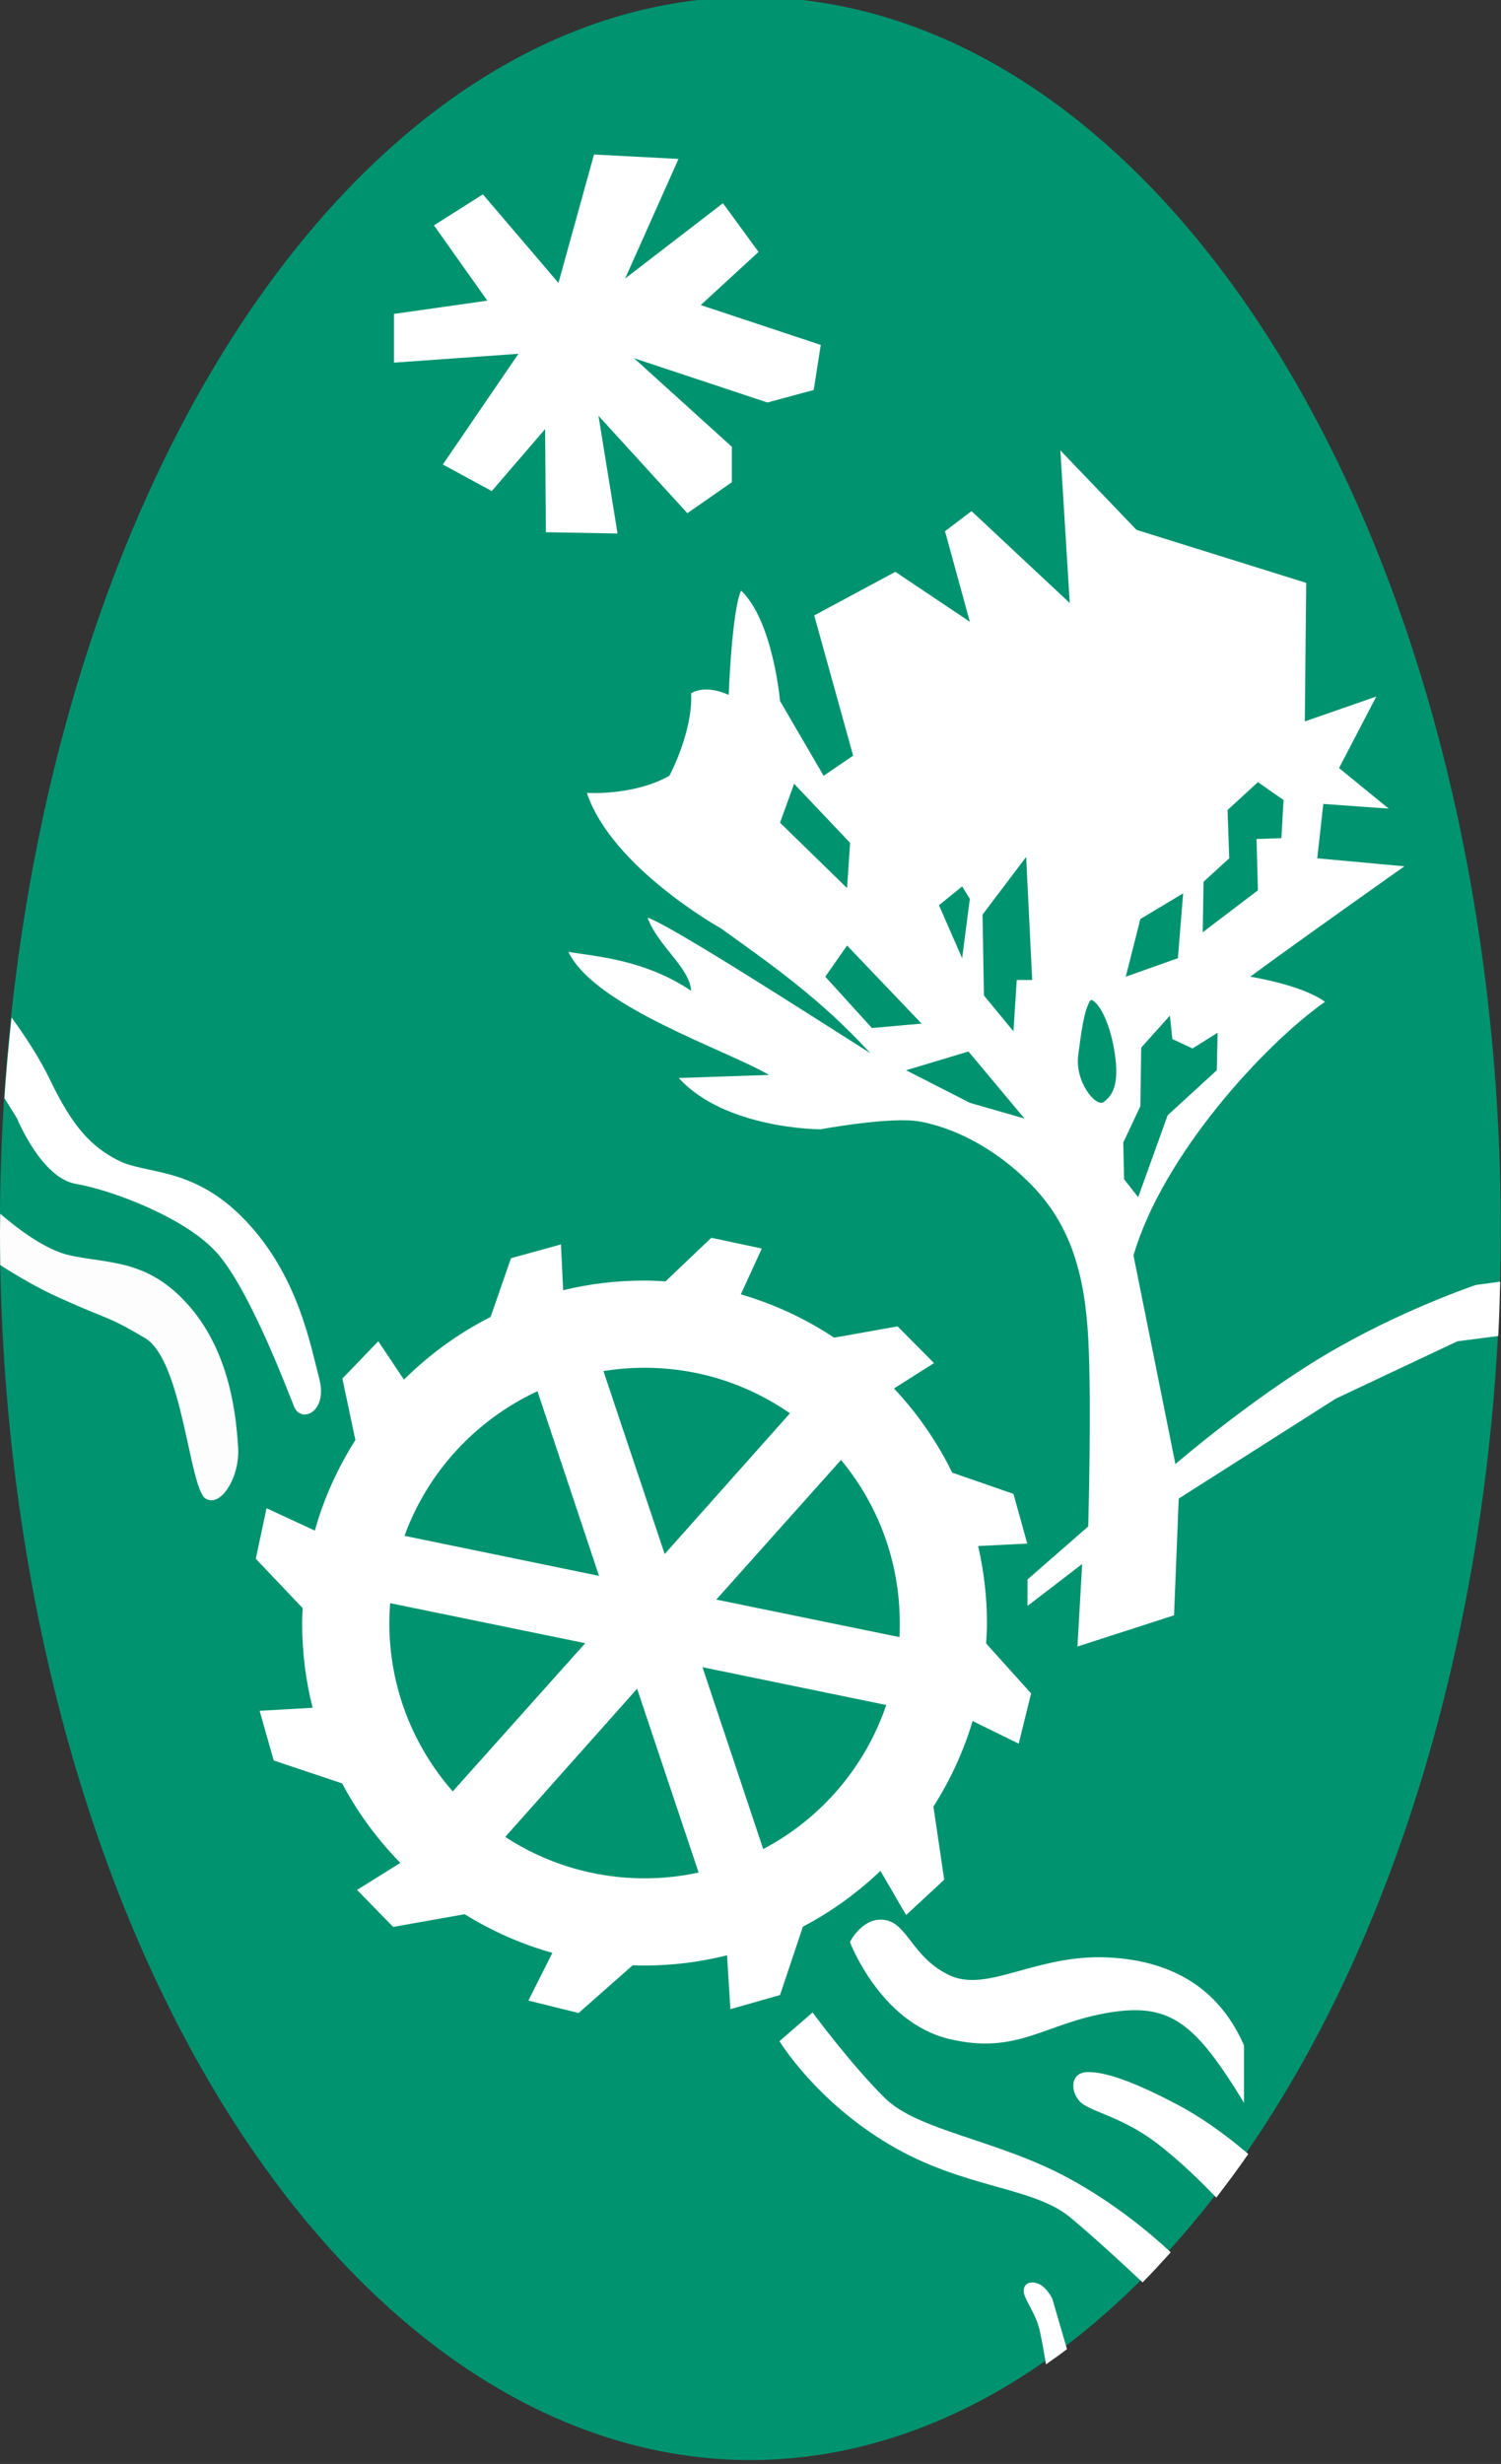 <?xml version="1.0" encoding="UTF-8" standalone="no"?>
<!-- Created with Inkscape (http://www.inkscape.org/) -->
<svg
   xmlns:dc="http://purl.org/dc/elements/1.1/"
   xmlns:cc="http://web.resource.org/cc/"
   xmlns:rdf="http://www.w3.org/1999/02/22-rdf-syntax-ns#"
   xmlns:svg="http://www.w3.org/2000/svg"
   xmlns="http://www.w3.org/2000/svg"
   xmlns:sodipodi="http://sodipodi.sourceforge.net/DTD/sodipodi-0.dtd"
   xmlns:inkscape="http://www.inkscape.org/namespaces/inkscape"
   id="svg2"
   sodipodi:version="0.32"
   inkscape:version="0.44"
   width="170"
   height="279"
   version="1.0"
   sodipodi:docbase="C:\Documents and Settings\Jérôme\Mes documents\Mes images\Divers\WIKI COMMONS\Parc naturels français"
   sodipodi:docname="Parc naturel régional des Causses du Quercy.svg">
  <rect width="100%" height="100%" fill="#333333" stroke="none"/>
  <defs
     id="defs5" />
  <sodipodi:namedview
     inkscape:window-height="712"
     inkscape:window-width="1024"
     inkscape:pageshadow="2"
     inkscape:pageopacity="0.0"
     borderopacity="1.0"
     bordercolor="#666666"
     pagecolor="#ffffff"
     id="base"
     inkscape:zoom="2.0050194"
     inkscape:cx="47.144055"
     inkscape:cy="98.860364"
     inkscape:window-x="1"
     inkscape:window-y="247"
     inkscape:current-layer="layer1" />
  <g
     inkscape:groupmode="layer"
     id="layer1"
     inkscape:label="dessin"
     style="display:inline">
    <g
       id="g25166">
      <path
         transform="matrix(1.226,0,0,1.013,-155.324,-829.928)"
         d="M 265.334 956.603 A 69.326 137.655 0 1 1  126.682,956.603 A 69.326 137.655 0 1 1  265.334 956.603 z"
         sodipodi:ry="137.65453"
         sodipodi:rx="69.326012"
         sodipodi:cy="956.60254"
         sodipodi:cx="196.00807"
         id="path1335"
         style="color:black;fill:#00936f;fill-opacity:1;fill-rule:evenodd;stroke:none;stroke-width:2;stroke-linecap:butt;stroke-linejoin:round;marker:none;marker-start:none;marker-mid:none;marker-end:none;stroke-miterlimit:4;stroke-dasharray:none;stroke-dashoffset:0;stroke-opacity:1;visibility:visible;display:inline;overflow:visible"
         sodipodi:type="arc" />
      <path
         sodipodi:nodetypes="ccccccccccccccccccccccccccc"
         id="path3083"
         d="M 67.277,17.495 L 76.845,17.997 L 70.802,31.536 L 81.88,23.011 L 85.909,28.527 L 79.363,34.544 L 92.958,39.057 L 92.16,44.158 L 86.916,45.576 L 71.809,40.562 L 82.887,50.591 L 82.887,54.602 L 77.852,58.112 L 67.781,47.081 L 69.943,60.412 L 61.825,60.265 L 61.738,48.585 L 55.696,55.605 L 50.157,52.597 L 58.717,40.06 L 44.618,41.063 L 44.618,35.547 L 55.192,34.043 L 49.15,25.518 L 54.689,22.008 L 63.249,32.037 L 67.277,17.495 z "
         style="fill:white;fill-opacity:1;fill-rule:evenodd;stroke:none;stroke-width:1px;stroke-linecap:butt;stroke-linejoin:miter;stroke-opacity:1" />
      <path
         id="path11777"
         d="M 120.094,51 L 121.156,68.281 L 110.031,57.875 L 107.031,60.156 L 109.844,70.406 L 101.406,64.75 L 92.219,69.688 L 96.625,85.562 L 93.281,87.844 L 88.344,79.375 C 88.344,79.375 87.562,70.337 83.938,66.875 C 82.879,69.167 82.531,78.688 82.531,78.688 C 82.531,78.688 80.045,77.442 78.281,78.5 C 78.471,82.936 75.812,87.844 75.812,87.844 C 71.757,90.136 66.469,89.781 66.469,89.781 C 69.29,98.245 81.656,105.125 81.656,105.125 C 87.299,109.181 93.009,113.152 98.562,119.25 C 91.333,114.665 75.989,104.788 73.344,103.906 C 74.458,107.049 78.105,109.542 78.281,112.188 C 72.856,108.577 67.373,108.31 64.375,107.781 C 67.362,114.013 82.333,118.897 87.094,121.719 L 76.875,122.062 C 82.165,127.882 92.938,127.875 92.938,127.875 C 92.937,127.875 100.914,126.385 104.219,127 C 107.551,127.62 112.265,129.566 116.719,134.062 C 121.259,138.647 122.853,144.259 123.25,151.5 C 123.647,158.73 123.25,172.844 123.25,172.844 L 116.375,178.844 L 116.375,181.844 L 122.562,177.094 L 122.031,186.438 L 132.969,182.906 L 133.5,169.688 L 151.281,158.375 L 165.062,151.875 L 169.688,151.281 C 169.792,149.237 169.856,147.193 169.906,145.125 L 167.156,145.5 C 167.156,145.5 158.571,148.368 150.062,153.438 C 141.554,158.507 133.125,165.781 133.125,165.781 L 128.375,142.156 C 131.725,130.695 143.269,118.212 150.062,113.438 C 147.417,111.498 141.594,110.594 141.594,110.594 C 147.589,106.185 159.062,98.094 159.062,98.094 L 149.188,97.188 L 149.875,91.031 L 157.281,91.562 L 151.656,86.969 L 155.875,78.875 L 147.781,81.688 L 147.938,66 L 128.719,60 L 120.094,51 z M 142.469,88.562 L 145.375,90.594 L 145.125,94.906 L 142.312,95 L 142.469,100.812 L 136.219,105.562 L 136.312,99.844 L 139.219,97.188 L 139.031,91.719 L 142.469,88.562 z M 89.938,88.75 L 96.281,95.438 L 95.938,100.562 L 88.344,93.156 L 89.938,88.75 z M 116.219,97.031 L 116.906,110.969 L 115.156,110.969 L 114.781,116.781 L 111.438,112.719 L 111.281,103.562 L 116.219,97.031 z M 108.969,100.375 L 109.844,101.781 L 108.969,108.5 L 106.344,102.5 L 108.969,100.375 z M 134,101.156 L 133.406,108.5 L 127.5,110.594 L 129.156,104.062 L 134,101.156 z M 95.938,107.062 L 104.375,115.906 L 98.75,116.406 L 93.469,110.594 L 95.938,107.062 z M 123.5,113.25 C 123.564,113.233 123.628,113.22 123.688,113.25 C 124.834,113.823 125.991,116.808 126.344,119.938 C 126.696,123.067 125.882,124.12 125,124.781 C 124.147,125.421 121.69,122.526 122.125,119.406 C 122.412,117.354 122.709,114.471 123.5,113.25 z M 132.5,115 L 132.781,117.656 L 135.062,118.719 L 137.906,116.938 L 137.812,121.188 L 132.25,126.281 L 128.906,135.562 L 127.312,133.531 L 127.219,129.375 L 129.156,125.25 L 129.25,118.625 L 132.5,115 z M 109.688,119.062 L 116.031,126.656 L 109.844,124.875 L 102.625,121.188 L 109.688,119.062 z "
         style="color:black;fill:white;fill-opacity:1;fill-rule:evenodd;stroke:none;stroke-width:2;stroke-linecap:butt;stroke-linejoin:round;marker:none;marker-start:none;marker-mid:none;marker-end:none;stroke-miterlimit:4;stroke-dasharray:none;stroke-dashoffset:0;stroke-opacity:1;visibility:visible;display:inline;overflow:visible" />
      <path
         id="path13552"
         d="M 0.031,137.438 C 0.025,138.126 -1.3706057e-014,138.809 0,139.5 C 0,140.755 0.011,142.002 0.031,143.25 C 1.935,144.463 4.22,145.822 6.688,146.938 C 12.639,149.627 11.91,148.855 16.406,151.5 C 20.695,154.023 21.43,168.541 23.281,169.688 C 25.007,170.756 27.201,167.237 26.969,163.844 C 26.748,160.626 26.173,153.391 21.5,147.969 C 16.827,142.546 12.39,143.126 7.938,142.156 C 5.254,141.572 2.179,139.291 0.031,137.438 z "
         style="color:black;fill:#fdfdfd;fill-opacity:1;fill-rule:evenodd;stroke:none;stroke-width:2;stroke-linecap:butt;stroke-linejoin:round;marker:none;marker-start:none;marker-mid:none;marker-end:none;stroke-miterlimit:4;stroke-dasharray:none;stroke-dashoffset:0;stroke-opacity:1;visibility:visible;display:inline;overflow:visible" />
      <path
         id="path15327"
         d="M 1.312,115.219 C 0.991,118.224 0.702,121.275 0.5,124.344 L 1.938,126.656 C 1.938,126.656 4.669,133.396 8.625,134.062 C 12.548,134.724 21.161,137.9 24.688,142 C 28.368,146.279 32.491,157.274 33.312,159.281 C 34.106,161.221 37.16,159.889 36.156,156.094 C 35.142,152.258 33.782,144.541 27.875,138.281 C 21.968,132.021 16.624,133.037 13.406,131.406 C 10.328,129.846 8.213,127.584 5.656,122.25 C 4.473,119.782 2.786,117.238 1.312,115.219 z "
         style="color:black;fill:white;fill-opacity:1;fill-rule:evenodd;stroke:none;stroke-width:2;stroke-linecap:butt;stroke-linejoin:round;marker:none;marker-start:none;marker-mid:none;marker-end:none;stroke-miterlimit:4;stroke-dasharray:none;stroke-dashoffset:0;stroke-opacity:1;visibility:visible;display:inline;overflow:visible" />
      <path
         sodipodi:nodetypes="czzzcczzc"
         id="path16215"
         d="M 96.258,219.898 C 96.258,219.898 97.722,216.973 100.248,217.405 C 102.804,217.841 103.339,221.647 107.48,223.639 C 111.825,225.728 117.276,221.27 125.435,221.644 C 133.602,222.018 138.403,225.883 140.896,231.619 L 140.896,238.103 C 135.41,229.125 132.605,226.756 125.685,227.878 C 118.278,229.079 115.273,232.741 107.48,230.871 C 99.687,229 96.258,219.898 96.258,219.898 z "
         style="fill:white;fill-opacity:1;fill-rule:evenodd;stroke:none;stroke-width:1px;stroke-linecap:butt;stroke-linejoin:miter;stroke-opacity:1" />
      <path
         id="path18874"
         d="M 92.031,227.875 L 88.281,231.125 C 88.281,231.125 92.334,237.856 100.75,242.844 C 109.166,247.831 116.986,247.572 121.188,251.062 C 124.222,253.583 127.546,256.698 129.406,258.438 C 130.493,257.342 131.54,256.204 132.594,255.031 C 130.362,252.95 126.212,249.437 120.938,246.594 C 112.958,242.292 103.991,241.272 100.25,237.594 C 96.381,233.789 92.031,227.875 92.031,227.875 z "
         style="color:black;fill:white;fill-opacity:1;fill-rule:evenodd;stroke:none;stroke-width:2;stroke-linecap:butt;stroke-linejoin:round;marker:none;marker-start:none;marker-mid:none;marker-end:none;stroke-miterlimit:4;stroke-dasharray:none;stroke-dashoffset:0;stroke-opacity:1;visibility:visible;display:inline;overflow:visible" />
      <path
         id="path20649"
         d="M 123.188,234.625 C 121.193,234.656 121.19,236.784 122.312,237.969 C 123.374,239.089 126.979,239.632 130.906,242.594 C 133.705,244.704 136.409,247.423 137.75,248.844 C 138.979,247.244 140.202,245.613 141.375,243.906 C 139.935,242.661 136.867,240.176 133.406,238.344 C 128.637,235.819 125.307,234.594 123.188,234.625 z "
         style="color:black;fill:white;fill-opacity:1;fill-rule:evenodd;stroke:none;stroke-width:2;stroke-linecap:butt;stroke-linejoin:round;marker:none;marker-start:none;marker-mid:none;marker-end:none;stroke-miterlimit:4;stroke-dasharray:none;stroke-dashoffset:0;stroke-opacity:1;visibility:visible;display:inline;overflow:visible" />
      <path
         id="path22424"
         d="M 116.688,258.469 C 116.033,258.585 115.728,259.232 116.125,260.125 C 116.674,261.361 117.424,262.349 117.781,264 C 118.012,265.069 118.285,266.587 118.469,267.719 C 119.26,267.161 120.065,266.596 120.844,266 L 119.188,260.312 C 119.188,260.312 118.54,258.884 117.438,258.531 C 117.155,258.441 116.906,258.43 116.688,258.469 z "
         style="color:black;fill:white;fill-opacity:1;fill-rule:evenodd;stroke:none;stroke-width:2;stroke-linecap:butt;stroke-linejoin:round;marker:none;marker-start:none;marker-mid:none;marker-end:none;stroke-miterlimit:4;stroke-dasharray:none;stroke-dashoffset:0;stroke-opacity:1;visibility:visible;display:inline;overflow:visible" />
      <path
         id="path23314"
         d="M 80.562,140.156 L 75.375,145.094 C 74.59,145.046 73.797,145 73,145 C 69.823,145 66.737,145.373 63.781,146.094 L 63.531,140.906 L 57.875,142.469 L 55.562,149.125 C 51.921,150.962 48.621,153.379 45.75,156.219 L 42.844,151.875 L 38.781,156.094 L 40.25,163.062 C 38.256,166.206 36.684,169.643 35.656,173.312 L 30.188,170.781 L 28.969,176.5 L 34.281,182.094 C 34.257,182.653 34.219,183.217 34.219,183.781 C 34.219,187.093 34.625,190.306 35.406,193.375 L 29.406,193.719 L 31,199.344 L 38.75,201.938 C 40.512,205.251 42.736,208.283 45.344,210.938 L 40.438,214 L 44.531,218.188 L 52.625,216.75 C 55.684,218.646 59.015,220.135 62.562,221.125 L 59.844,226.531 L 65.531,227.938 L 71.656,222.531 C 72.102,222.546 72.551,222.562 73,222.562 C 76.225,222.562 79.348,222.148 82.344,221.406 L 82.719,227.5 L 88.344,225.906 L 90.938,218.156 C 94.162,216.469 97.107,214.332 99.719,211.844 L 102.625,216.844 L 106.938,212.844 L 105.719,204.562 C 107.616,201.582 109.124,198.335 110.156,194.875 L 115.375,197.438 L 116.781,191.75 L 111.688,186.094 C 111.732,185.329 111.781,184.557 111.781,183.781 C 111.781,180.78 111.427,177.868 110.781,175.062 L 116.344,174.781 L 114.781,169.156 L 107.844,166.75 C 106.125,163.242 103.899,160.034 101.25,157.219 L 105.781,154.344 L 101.656,150.188 L 94.469,151.469 C 91.257,149.33 87.696,147.672 83.906,146.562 L 86.281,141.375 L 80.562,140.156 z M 73,154.875 C 79.123,154.875 84.794,156.782 89.469,160.031 L 75.281,175.969 L 68.344,155.25 C 69.859,155.005 71.416,154.875 73,154.875 z M 60.875,157.531 L 67.844,178.438 L 45.812,173.906 C 48.449,166.651 53.921,160.75 60.875,157.531 z M 95.25,165.312 C 99.416,170.322 101.906,176.757 101.906,183.781 C 101.906,184.312 101.903,184.852 101.875,185.375 L 81.125,181.125 L 95.25,165.312 z M 44.188,181.531 L 66.281,186.062 L 51.281,202.844 C 46.808,197.754 44.094,191.09 44.094,183.781 C 44.094,183.028 44.131,182.27 44.188,181.531 z M 79.562,188.781 L 100.375,193.062 C 97.982,200.12 92.947,205.951 86.438,209.375 L 79.562,188.781 z M 72.156,191.219 L 79.125,212.031 C 77.147,212.459 75.106,212.688 73,212.688 C 67.177,212.688 61.756,210.963 57.219,208 L 72.156,191.219 z "
         style="fill:white;fill-opacity:1;fill-rule:nonzero;stroke:none;stroke-width:2.19;stroke-linecap:square;stroke-linejoin:miter;stroke-miterlimit:4;stroke-dashoffset:0;stroke-opacity:1" />
    </g>
  </g>
</svg>
